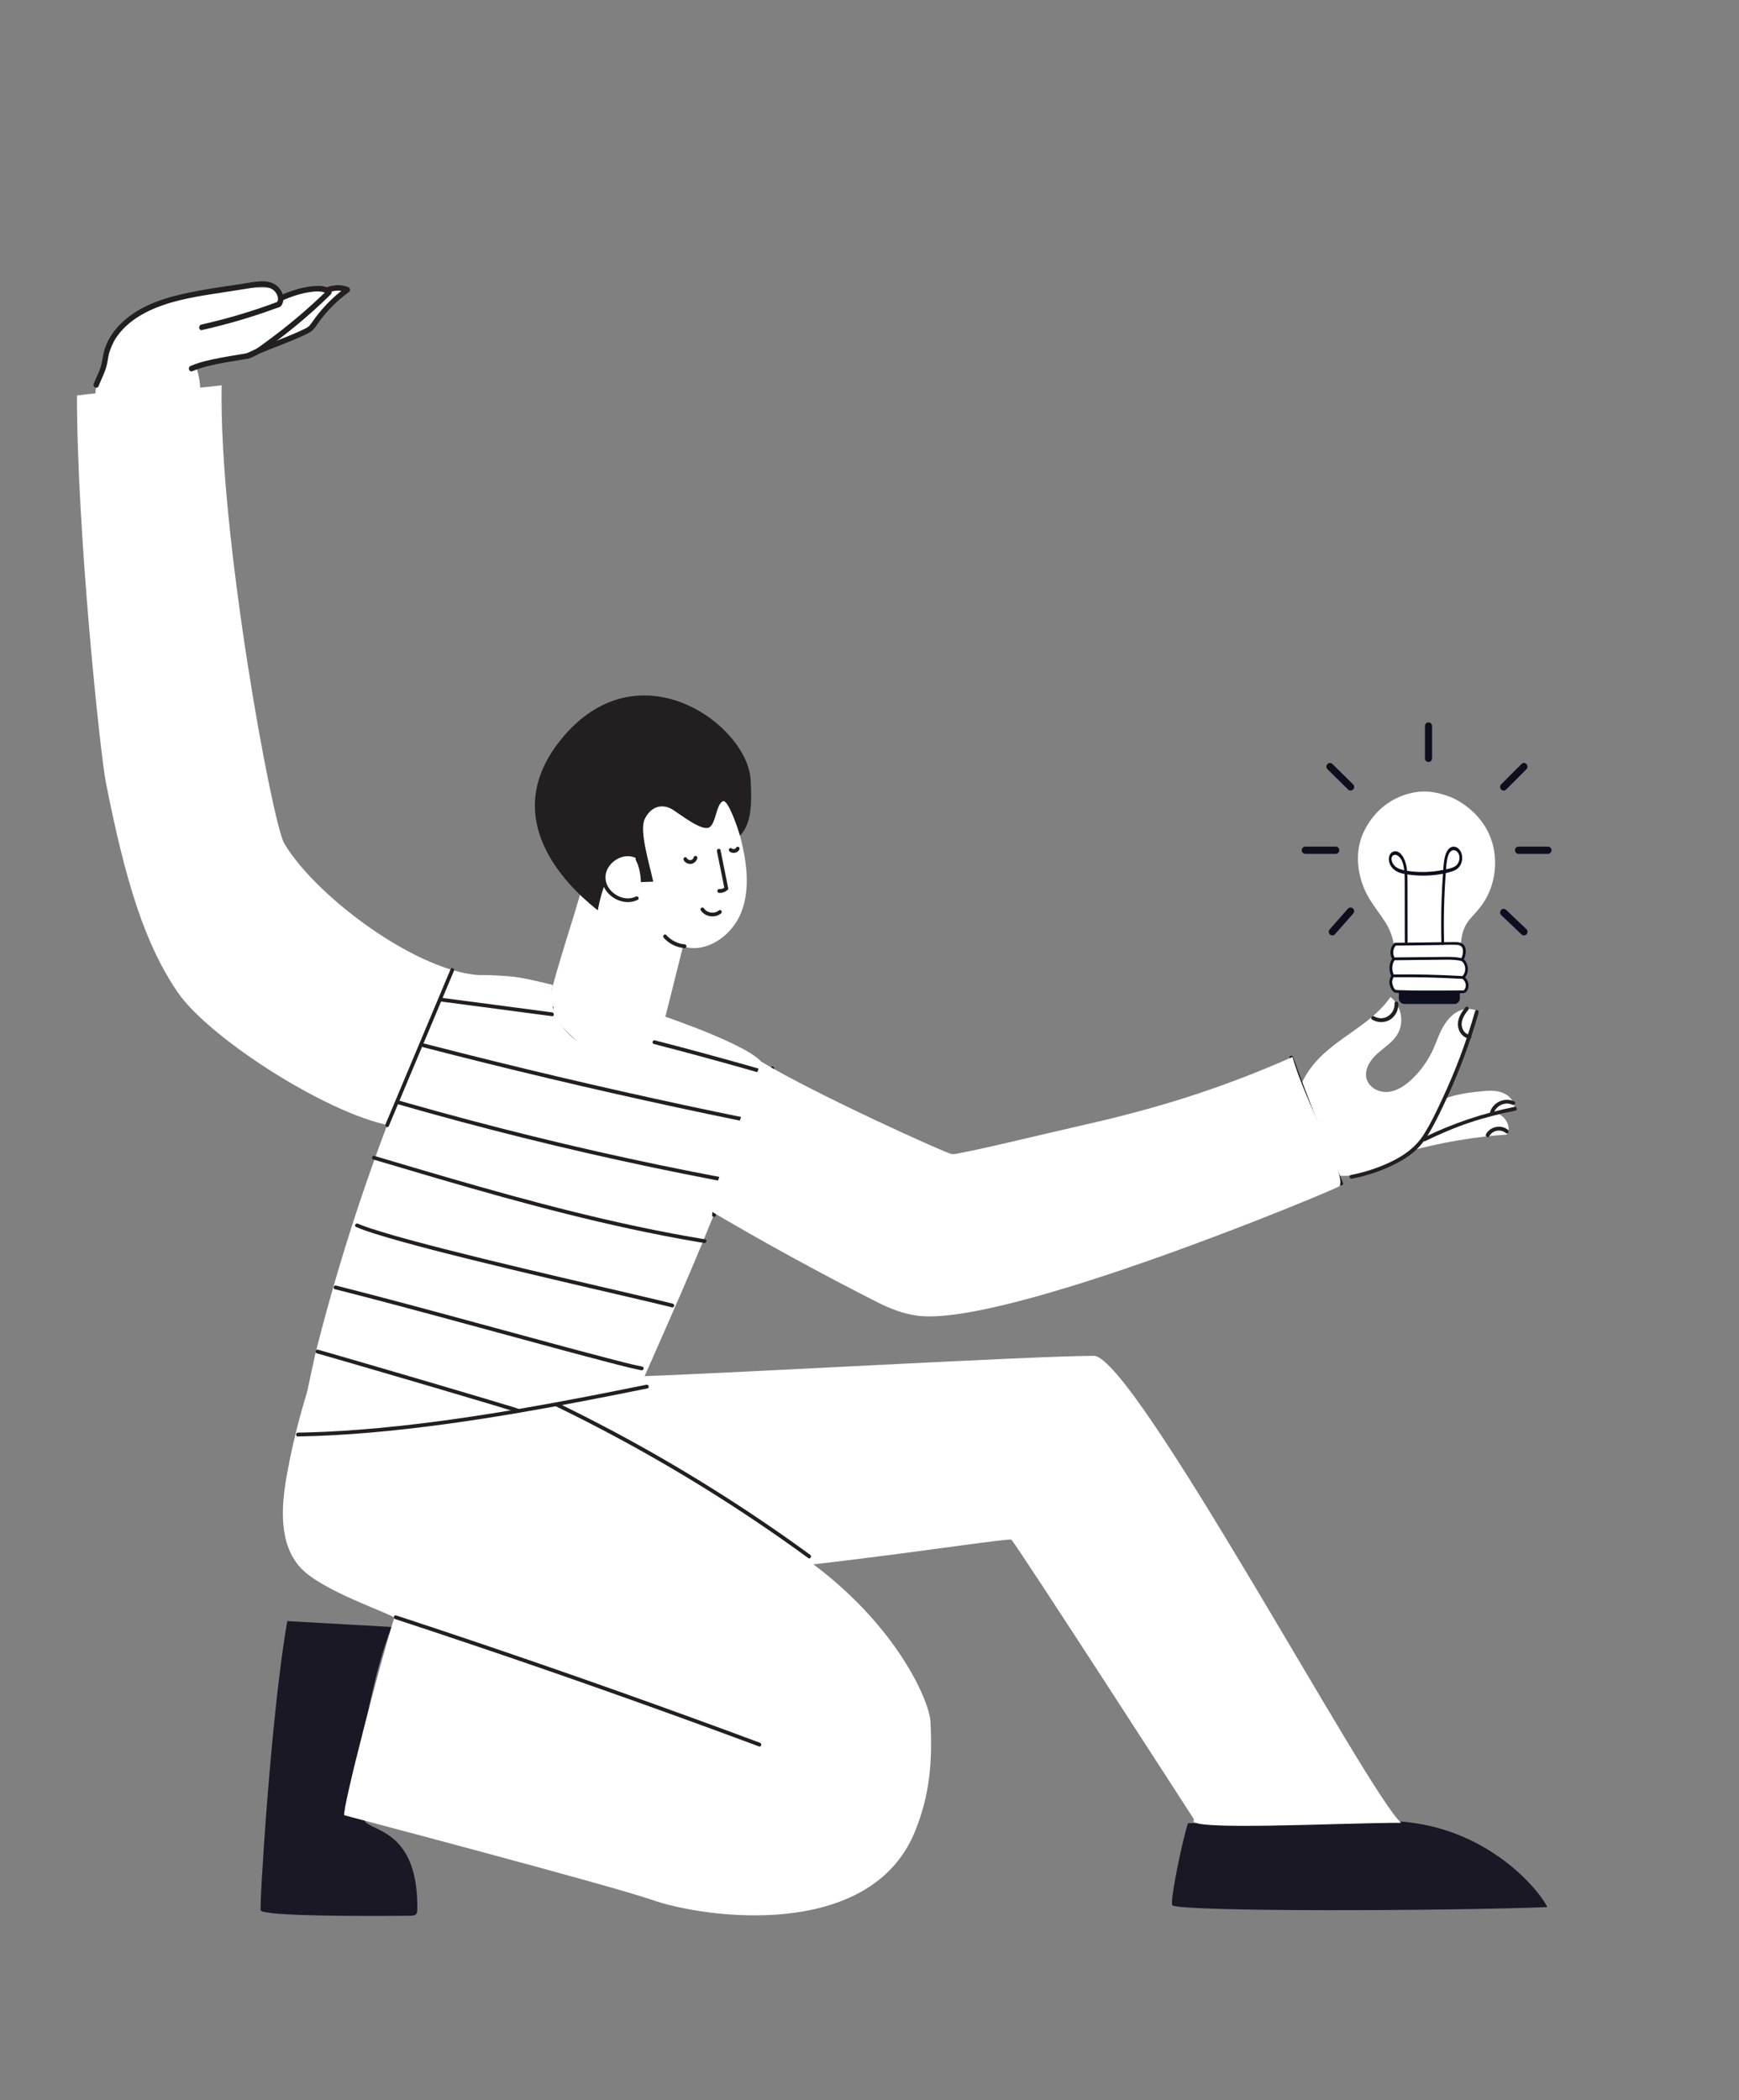 <svg xmlns="http://www.w3.org/2000/svg" xmlns:xlink="http://www.w3.org/1999/xlink" id="Layer_4" data-name="Layer 4" viewBox="0 0 911.3 1100.5"><rect x="0" y="0" width="911.3" height="1100.5" fill="#808080" stroke="none"/><defs><style>      .cls-1 {        fill: #0d0f1e;      }      .cls-1, .cls-2, .cls-3, .cls-4, .cls-5 {        stroke-width: 0px;      }      .cls-2 {        fill: none;      }      .cls-6 {        clip-path: url(#clippath-1);      }      .cls-7 {        clip-path: url(#clippath-4);      }      .cls-3 {        fill: #fff;      }      .cls-4 {        fill: #231f20;      }      .cls-8 {        clip-path: url(#clippath);      }      .cls-9 {        clip-path: url(#clippath-5);      }      .cls-5 {        fill: #191824;      }    </style><clipPath id="clippath"><path class="cls-2" d="m167.42,710.52c-7.59,20.35-13.35,41.41-17.18,62.83-2.95,16.5-4.08,35.56,7.01,47.95,11.36,12.68,48.73,24.56,49.33,26.57.54,1.84.58-1.83,0,0-7.38,23.35-27.5,100.9-26.18,103.39,0,0,139.65,36.8,161.36,44.38,28.13,9.83,114.64,21.36,137.8-36.04,7.8-19.34,9.06-36.34,8.06-57.22-.69-14.31-29.1-75.53-108.72-109.85-71.47-30.8-137.21-56.84-212.23-77.08"></path></clipPath><clipPath id="clippath-1"><path class="cls-2" d="m335.61,721.24c51.27-1.78,206.37-10.72,237.58-10.72,21.14,0,144.54,231.18,161.09,244.7-32.86.04-115.53,4.51-108.48-1.64,0,0-93.92-145.48-95.81-146.71-2.38-1.54-155.93,23.81-202.42,18.45-4.09-.47-5.9-16.83-9.46-18.93-6.78-4-9.51-12.56-10.34-20.5-2.68-25.32,9.24-51.69,29.85-66.1"></path></clipPath><clipPath id="clippath-4"><path class="cls-2" d="m398.86,556.32c29.02,17.45,97.44,48.3,100.06,48.52,3.57.31,50.14-11.07,69.98-15.55,38.69-8.75,72.06-19.31,108.42-35.38,6.3,22.98,28.93,62.67,24.51,67.75-1.21,1.39-175.96,74.52-221.6,67.75-7.09-1.05-13.81-3.62-20.23-6.87-30.22-15.31-59.97-31.6-89.17-48.84l28.03-77.37Z"></path></clipPath><clipPath id="clippath-5"><path class="cls-2" d="m342.32,462.03c-2.05-9.57-7.41-26.58-4.47-32.8,2.91-6.15,8.72-8.55,14.54-5.02,3.85,2.34,14.5,10.9,18.79,9.57,4.03-1.25,3.84-11.98,7.61-13.89,2.68-1.37,8.05,14.58,8.97,17.99,6.74-6.6,6.06-19.48,5.62-28.99-1.31-28.4-57.05-69.91-97.35-23.79-40.92,46.82,10.14,86.16,17.22,91.96,1.95-10.81,5.94-21.14,10.29-23.46,2.21-1.18,6.38-4.68,8.5-3.87,2.11.8,3.8,7.97,3.8,12.53"></path></clipPath></defs><path class="cls-3" d="m50.32,208.33c-.93-3.74.53-7.61,1.96-11.18,1.88-4.68,3.76-9.37,5.63-14.05,1.36-3.39,2.74-6.82,4.9-9.74,2.28-3.09,5.35-5.48,8.53-7.58,19.75-12.99,44.41-15.25,67.93-15.07,2.16.02,4.56.15,6.09,1.7,1.36,1.38,1.64,3.48,1.85,5.42,4.72-5.37,18.31-9.55,24.34-5.78,3.51-3.8,4.16-2.48,9.09-1.06-2.84,5.11-8.32,8.18-11.44,13.11-1.13,1.79-1.93,3.8-3.18,5.51-2.65,3.66-7.03,5.58-11.34,6.76-4.31,1.18-8.8,1.79-12.9,3.6-5.72,2.52-10.57,7.3-16.74,8.2-2.1.31-4.23.13-6.35.14-5.96,0-11.91,1.39-17.27,4.04.35-.78,1.45.12,1.71.94,1.07,3.4,1.68,6.95,1.81,10.52-8.06,1.13-16.12,2.26-24.18,3.38-9.95,1.39-20.18,2.78-29.95.42-.41-.1-.94-.15-1.14.22-.2.37.67.63.53.23"></path><path class="cls-4" d="m51.65,202.34c1.51-3.8,3.46-7.36,4.38-11.37.55-2.42.75-4.91,1.52-7.27.74-2.24,1.77-4.39,3.06-6.36,5.81-8.89,15.44-14.23,25.16-17.55,11.2-3.82,23.05-5.27,34.67-7.11,3.17-.5,6.34-1,9.51-1.51,2.66-.42,5.39-.98,8.1-.85,2.28.11,4.64.74,6.15,2.59,1.07,1.31,2.09,3.58,1.11,5.23-.04.08-.08.16-.12.24.17-.23.07-.23-.32.01-.4.08-.8.3-1.19.44-.93.34-1.86.68-2.78,1.01-1.59.57-3.19,1.12-4.8,1.67-3.34,1.13-6.7,2.2-10.07,3.21-6.77,2.03-13.6,3.81-20.48,5.36-1.76.4-1.47,3.27.32,2.87,13.04-2.93,25.91-6.69,38.48-11.29.76-.28,1.67-.48,2.38-.88.58-.33.9-.87,1.19-1.47.49-1.03.65-2.21.56-3.35-.19-2.35-1.5-4.57-3.24-6.07-4.38-3.79-10.88-2.34-16.01-1.52-12.71,2.01-25.64,3.53-38.11,6.82-10.89,2.87-21.78,7.6-29.5,16.2-3.84,4.28-6.71,9.53-7.66,15.29-.44,2.64-.91,5.22-1.92,7.7-.93,2.29-2.04,4.49-2.95,6.78-.68,1.72,1.9,2.89,2.59,1.17h0Z"></path><path class="cls-4" d="m100.88,194.51c4.26-1.88,8.89-2.91,13.43-3.84,4.24-.86,8.52-1.53,12.79-2.23,1.19-.2,2.4-.38,3.56-.71,3.2-.92,5.97-3.04,8.66-4.95,5.65-4.02,11.15-8.26,16.5-12.7,6.02-4.99,11.83-10.24,17.43-15.72.56-.55.78-1.31.29-2.02-1.99-2.89-6.72-2.63-9.72-2.35-5.96.57-11.81,2.54-17.27,4.97-1.66.74-.62,3.43,1.05,2.68,4.98-2.22,10.23-4.03,15.65-4.69,1.8-.22,3.65-.34,5.45-.05.61.1,1.12.23,1.67.46.47.2.64.33.89.7.1-.67.19-1.35.29-2.02-9.85,9.63-20.37,18.55-31.47,26.65-2.67,1.94-5.36,4.14-8.35,5.55-.75.35-1.52.64-2.31.86.47-.13-.11.02-.27.05-.56.11-1.12.21-1.69.3-4.11.69-8.23,1.32-12.33,2.12-5.16,1.01-10.47,2.11-15.31,4.25-1.67.74-.63,3.42,1.05,2.68h0Z"></path><path class="cls-4" d="m130.47,187.78c7.49-3.62,15.37-6.34,23.04-9.53,1.82-.76,3.63-1.54,5.41-2.37,1.76-.82,3.63-1.62,5.05-2.99,1.52-1.46,2.58-3.43,3.85-5.11,1.29-1.71,2.66-3.37,4.1-4.96,3.3-3.66,6.98-6.93,10.95-9.82.85-.62.71-2.07-.27-2.47-3.81-1.56-8.1-1.49-11.82.31-1.64.79-.6,3.48,1.05,2.68,3.05-1.47,6.48-1.64,9.62-.36-.09-.83-.18-1.65-.27-2.47-6.93,5.05-12.88,11.28-17.77,18.37-.56.82-1.13,1.6-1.93,2.2-.84.63-1.79,1.06-2.72,1.51-1.75.84-3.53,1.63-5.32,2.38-3.79,1.61-7.64,3.09-11.47,4.6-4.23,1.67-8.46,3.36-12.56,5.35-1.64.79-.6,3.48,1.05,2.68h0Z"></path><path class="cls-1" d="m762.14,526.13h-26.23c-1.59,0-2.88-1.31-2.88-2.93v-6.71c0-1.62,1.29-2.93,2.88-2.93h26.23c1.59,0,2.88,1.31,2.88,2.93v6.71c0,1.62-1.29,2.93-2.88,2.93Z"></path><g><path class="cls-3" d="m731.53,502.77c.32-6.76-.87-13.23-4.29-18.88-3.42-5.65-7.84-10.67-10.8-16.59-3.73-7.46-4.95-16.2-3.41-24.43,1.12-6,8.8-24.14,29.64-27.14,8.67-1.25,17.91,2.63,20.8,4.31,9.5,5.51,16.4,13.82,18.61,24.72,2.21,10.9-.62,22.8-7.72,31.26-2.21,2.63-4.81,4.96-6.57,7.92-3.39,5.7-3.15,12.81-2.81,19.47-11.24.02-22.48.03-33.72.05"></path><path class="cls-3" d="m732.24,502.77c.19-4.28-.19-8.61-1.46-12.71-1.3-4.17-3.6-7.77-6.07-11.3-2.5-3.57-5.13-7.07-7.19-10.93-2.04-3.83-3.39-8.02-4.03-12.32-.84-5.67-.52-11.65,1.62-16.99,1.72-4.3,4.3-8.3,7.45-11.65,4.23-4.49,9.56-7.75,15.46-9.41,3.83-1.08,7.74-1.49,11.69-1.02,3.66.43,7.29,1.46,10.68,2.91,6.04,2.58,11.56,7.21,15.38,12.61,4.4,6.21,6.54,13.77,6.3,21.4-.25,8.02-3.09,16.02-8.23,22.15-2.64,3.16-5.8,5.91-7.56,9.74-1.73,3.77-2.19,7.96-2.22,12.08-.01,2.03.08,4.06.18,6.09.24-.24.48-.49.71-.73-11.24.02-22.48.03-33.72.05-.92,0-.92,1.46,0,1.46,11.24-.02,22.48-.03,33.72-.05.37,0,.74-.33.72-.73-.22-4.38-.44-8.86.47-13.17.44-2.08,1.15-4.1,2.24-5.93,1.13-1.9,2.61-3.52,4.09-5.13,2.84-3.08,5.35-6.31,7.19-10.12,1.73-3.6,2.9-7.47,3.45-11.43,1.08-7.75-.15-15.8-3.84-22.7-3.51-6.57-9.1-11.86-15.48-15.51-2.49-1.42-5.25-2.43-7.99-3.21-4.04-1.15-8.34-1.77-12.53-1.28-6.61.76-12.95,3.39-18.16,7.59-4.07,3.28-7.42,7.5-9.84,12.18-2.05,3.95-3.22,7.98-3.55,12.45-.65,9,1.91,17.69,6.74,25.19,2.48,3.86,5.34,7.47,7.77,11.37,2.35,3.78,3.81,8,4.34,12.44.26,2.2.31,4.43.21,6.64-.04.94,1.39.93,1.43,0h0Z"></path></g><g><path class="cls-3" d="m730.85,495.06c-1.82,2-2.01,5.34-.42,7.54-1.77,1.81-2,6.65-.54,8.73-1.22,2.22-1.45,3.28-.59,5.66.35.96.89,1.89,1.74,2.44.86.56,35.81.47,36.27.22.6-.33,1.01-.95,1.24-1.6.75-2.05-.1-4.58-1.92-5.75,2.68-2.34,2.46-7.27-.43-9.35.83-1.46,1.23-3.18,1.12-4.87-.06-.88-.26-1.79-.83-2.45-.99-1.15-2.69-1.22-4.2-1.2-10.42.13-20.83.27-31.25.4"></path><path class="cls-1" d="m730.34,494.54c-2.01,2.33-2.28,5.85-.53,8.42.04-.29.07-.59.11-.88-2.12,2.3-2.36,7.02-.65,9.61v-.73c-.74,1.36-1.35,2.74-1.15,4.32.2,1.53.84,3.26,1.98,4.32.71.66,1.42.66,2.34.71,3.21.18,6.43.19,9.65.21,7.8.07,15.61.12,23.41-.07.75-.02,1.74.11,2.4-.32,1.33-.88,1.78-2.77,1.61-4.28-.19-1.73-1.09-3.22-2.5-4.19.05.38.1.76.14,1.14,3.04-2.79,2.66-8.05-.57-10.5.09.33.17.66.26,1,1.14-2.09,1.8-5.05.74-7.32-1.1-2.36-3.81-2.32-6.01-2.29-6.51.08-13.02.17-19.53.25-3.66.05-7.32.09-10.97.14-.92.01-.92,1.47,0,1.46,7.32-.09,14.63-.19,21.95-.28,3.44-.04,6.95-.29,10.38-.11,1.71.09,2.98.75,3.21,2.62.2,1.66-.21,3.35-1,4.79-.2.37-.06.76.26,1,2.53,1.92,2.57,6.11.28,8.21-.36.33-.22.9.14,1.14,1.23.84,1.94,2.34,1.83,3.85-.06.86-.4,1.4-.88,2.07-.17.23,0,.09-.06.11-.61.17-1.42.06-2.04.07-3.09.07-6.19.08-9.28.09-7.25.03-14.52.07-21.77-.18-.57-.02-1.14-.04-1.71-.07-.2-.01-.41-.02-.61-.04-.11-.01-.5-.08-.28-.03-.12-.03-.3-.11-.06.02-.75-.41-1.2-1.39-1.47-2.17-.28-.78-.51-1.61-.41-2.44.11-.9.56-1.72.98-2.5.12-.22.14-.52,0-.73-1.35-2.04-1.27-6.01.43-7.84.2-.22.29-.61.11-.88-1.37-2.01-1.3-4.8.31-6.66.61-.7-.4-1.74-1.01-1.03h0Z"></path></g><path class="cls-1" d="m737.62,493.72c-.01-7.08-.02-14.16-.03-21.24,0-3.54,0-7.08-.02-10.62,0-2.55-.06-5.13-.48-7.63-.69-4.09-3.41-9.46-7.2-7.84-1.63.7-2.39,2.88-1.97,4.99.49,2.46,2.07,4.14,3.77,5.12,2.12,1.22,4.47,1.56,6.75,1.88,2.6.35,5.21.51,7.82.48,5.07-.07,10.34-.71,15.25-2.43,1.95-.68,3.69-2.03,4.42-4.62.62-2.21.3-4.79-1.02-6.44-1.24-1.56-3.11-2.17-4.72-1.28-1.57.87-2.47,2.83-2.99,4.87-.77,3.05-.84,6.43-1.07,9.59-.28,3.93-.5,7.87-.65,11.81-.31,7.97-.35,15.95-.14,23.92.03,1.2,1.46,1.21,1.43,0-.32-11.92-.06-23.86.79-35.74.18-2.54.29-5.15.72-7.65.32-1.88.9-4.1,2.31-5.01,1.54-.99,3.48.21,4.05,2.28.61,2.23-.38,4.64-1.91,5.68-1.83,1.25-4.2,1.54-6.21,1.97-2.22.48-4.46.8-6.71.98-4.41.36-8.87.19-13.25-.6-1.91-.34-3.95-.86-5.57-2.31-1.14-1.02-2.78-4.04-1.09-5.48,1.41-1.2,3.27.26,4.2,1.7,1.01,1.57,1.48,3.63,1.73,5.62.34,2.65.28,5.37.28,8.05,0,3.22.01,6.44.02,9.65.01,6.76.02,13.52.03,20.27,0,1.21,1.43,1.21,1.43,0h0Z"></path><path class="cls-1" d="m731.27,503.19c5.93-.06,11.85-.12,17.78-.19,2.94-.03,5.89-.07,8.83-.09,2.86-.02,5.72.06,8.49.8.89.24,1.27-1.16.38-1.4-2.73-.73-5.54-.86-8.35-.86-2.99,0-5.99.06-8.99.09-6.05.06-12.1.13-18.15.19-.92,0-.92,1.47,0,1.46h0Z"></path><path class="cls-1" d="m730.82,512.11c11.77-.12,23.55.16,35.3.85.92.05.92-1.4,0-1.46-11.75-.69-23.53-.98-35.3-.85-.92,0-.92,1.47,0,1.46h0Z"></path><g><path class="cls-1" d="m748.58,399.31c-1.03,0-1.87-.85-1.87-1.9v-16.95c0-1.05.84-1.9,1.87-1.9s1.87.85,1.87,1.9v16.95c0,1.05-.84,1.9-1.87,1.9Z"></path><path class="cls-1" d="m699.96,447.46h-15.94c-1.03,0-1.87-.85-1.87-1.9s.84-1.9,1.87-1.9h15.94c1.03,0,1.87.85,1.87,1.9s-.84,1.9-1.87,1.9Z"></path><path class="cls-1" d="m811.18,447.46h-15.41c-1.03,0-1.87-.85-1.87-1.9s.84-1.9,1.87-1.9h15.41c1.03,0,1.87.85,1.87,1.9s-.84,1.9-1.87,1.9Z"></path><path class="cls-1" d="m787.98,414.28c-.48,0-.97-.19-1.33-.57-.72-.75-.71-1.95.02-2.69l10.63-10.64c.74-.74,1.92-.73,2.64.02.72.75.71,1.95-.02,2.69l-10.63,10.64c-.36.36-.84.55-1.31.55Z"></path><path class="cls-1" d="m707.75,414.28c-.47,0-.94-.18-1.3-.53l-10.8-10.64c-.74-.73-.76-1.93-.04-2.69.72-.75,1.9-.78,2.64-.04l10.8,10.64c.74.73.76,1.93.04,2.69-.37.39-.85.58-1.34.58Z"></path><path class="cls-1" d="m698.19,490.2c-.44,0-.89-.16-1.25-.49-.77-.7-.83-1.91-.14-2.69l9.56-10.82c.69-.78,1.87-.84,2.64-.14.77.7.83,1.91.14,2.69l-9.56,10.82c-.37.42-.88.63-1.39.63Z"></path><path class="cls-1" d="m798.61,490.2c-.46,0-.91-.17-1.27-.51l-10.63-10.1c-.75-.72-.79-1.92-.09-2.69.7-.77,1.89-.81,2.64-.09l10.63,10.1c.75.72.79,1.92.09,2.69-.37.4-.87.6-1.37.6Z"></path></g><path class="cls-3" d="m733.7,600.99c5.67-4.92,12.89-7.5,19.94-9.97,5.6-1.96,11.2-3.93,16.81-5.89,4.48-1.57,9.32-3.15,13.86-1.76,4.54,1.39,7.99,7.19,5.33,11.19-17.44,1.23-34.76,4.19-51.64,8.82-.89-1.53-1.79-3.06-2.68-4.59"></path><path class="cls-3" d="m750.48,579.25c7.38-5.1,16.6-6.44,25.48-7.33,3.48-.35,7.07-.64,10.42.36,3.36,1,6.49,3.58,7.16,7.08.08.42.13.86,0,1.27-.31,1.06-1.51,1.5-2.56,1.79-16.59,4.65-32.88,10.38-48.75,17.14,1.35-10.11,4.6-19.95,9.51-28.84.59.34.66,1.31.14,1.74"></path><path class="cls-3" d="m701.58,615.99c10.83,1.65,34.17-6.78,41.45-15.11,7.29-8.32,11.65-18.81,15.9-29.08,2.59-6.27,5.18-12.54,7.76-18.81,3.02-7.31,7.27-17.83,6.63-23.6-7.99-2.52-13.1,2.82-15.92,6.85-2.82,4.04-4.22,8.89-6.25,13.39-2.69,5.99-6.55,11.43-11.29,15.93-3.49,3.31-7.69,6.2-12.44,6.65-4.75.45-10.03-2.23-11.29-6.91-1.31-4.85,1.9-9.78,5.59-13.11,3.7-3.33,8.15-6.02,10.68-10.34,3.63-6.2,1.92-15.06-3.74-19.4-9.96,14.63-28.18,21.15-39.66,34.57-6.57,7.68-10.68,17.52-11.55,27.67-.21,2.47-.24,4.97.24,7.4,2.08,10.63,13.04,17.51,15.67,28.01,7.55-1.87.66-2.24,8.21-4.12"></path><path class="cls-4" d="m794.1,582.02c-8.14,1.63-16.2,3.66-24.08,6.31-7.93,2.67-15.64,5.98-23.17,9.65-1.15.56-2.05-1.24-.89-1.8,15.26-7.44,31.14-12.81,47.74-16.13,1.25-.25,1.66,1.72.41,1.97h0Z"></path><path class="cls-4" d="m774.88,530.59c-4.25,14.86-9.61,29.37-16.02,43.4-3.18,6.95-6.46,13.97-10.4,20.51-2.02,3.36-4.41,6.45-7.38,9.01-2.8,2.42-5.96,4.4-9.23,6.1-7.37,3.83-15.34,6.51-23.46,8.08-1.25.24-1.66-1.73-.41-1.97,7.17-1.39,14.16-3.65,20.77-6.81,6.91-3.3,13.02-7.61,17.23-14.2,3.98-6.21,7.14-13.08,10.26-19.77,3.22-6.91,6.17-13.95,8.86-21.09,2.95-7.84,5.58-15.8,7.88-23.86.36-1.25,2.25-.64,1.89.61h0Z"></path><path class="cls-4" d="m769.39,529.32c-1.81,2.11-3.51,4.77-3.42,7.68.08,2.43,1.71,5.02,4.23,5.28,1.26.13,1.17,2.15-.1,2.01-3.26-.34-5.62-3.2-6.04-6.43-.49-3.82,1.63-7.29,3.99-10.05.84-.98,2.16.53,1.33,1.49h0Z"></path><path class="cls-4" d="m780.95,582.48c1.78-5.12,7.82-7.56,12.6-5.26,1.15.55.08,2.25-1.06,1.7-3.61-1.74-8.33.39-9.65,4.17-.43,1.22-2.32.62-1.89-.61h0Z"></path><path class="cls-4" d="m778.72,594.36c2.17-4.04,7.95-5.23,11.46-2.29.97.82-.08,2.52-1.06,1.7-2.72-2.28-7.03-1.49-8.73,1.67-.61,1.14-2.28.05-1.67-1.08h0Z"></path><path class="cls-4" d="m732.78,525.88c.18,3.45-1.57,6.84-4.52,8.57-2.84,1.68-6.43,1.51-9.23-.15-1.11-.65-.04-2.35,1.06-1.7,5.03,2.97,11.01-1.03,10.71-6.83-.07-1.3,1.91-1.19,1.98.1h0Z"></path><path class="cls-3" d="m286.96,527.4c6.11-26.21,16.03-51.69,22.15-77.9,2.76-11.83,15.62-20.05,22.59-29.91,6.97-9.87,19.1-16.98,30.74-14.28,14.53,3.38,22.09,19.61,25.78,34.31,3.18,12.68,4.98,26.46.17,38.6-4.81,12.14-18.17,21.57-30.48,17.77-3.54,14.12-7.07,28.24-10.61,42.36-1.03,4.12.08,12.32-2.63,15.56-3.49,4.18-11.31,1.99-16.68,2.34-7.24.47-14.83-1.38-20.34-6.19-5.51-4.81-19.45-15.6-17.34-22.67"></path><path class="cls-3" d="m289.78,516.25c-3.59,9.78,3.36,22.44,11.65,28.58,8.29,6.14,31.18,9.21,39.22,2.73,4.57-3.69,8.04-14.74,8.04-14.74,0,0,53.46,18.13,51.35,26.64-16.15,65.38-56.44,145.41-81.96,207.62-50.83-10.89-77.88,1.38-126.6-16.95-1.78-.67-44.27,40.24-35.36,1.64.28-1.22,8.82-41.08,9.12-42.3,15.18-60.37,35.56-119.38,60.82-176.14,3.62-8.14,7.99-16.91,16.06-20.45,4.19-1.84,8.88-2.02,13.44-1.87,15.76.52,17.99,1.36,32.66,4.76"></path><path class="cls-3" d="m211.59,590.68c-30.79-1.02-101.04-45.06-118.59-70.84-16.78-24.66-27.02-56.59-37.47-109.57-3.09-15.65-15.2-131.64-15.2-203.01,25.27-3.45,50.55-1.92,75.82-5.37-1.54,77.58,26.53,229.44,32.81,240.09,17.1,29,75.55,72.11,108.63,68.98l-46,79.72Z"></path><path class="cls-5" d="m205.25,852.6c-18.23-1.02-36.46-2.05-54.69-3.07-8.6,48.48-14.68,150.18-13.95,151.6,1.6,3.13,55.52,3.02,78.66,2.79.99,0,2.1-.07,2.78-.81.64-.7.61-1.76.63-2.72.47-42-24.46-40.41-27.68-46.34-1.85-3.41-7.96-19.4-5.6-27.28,7.94-26.5,9.74-48.45,19.85-74.18"></path><path class="cls-5" d="m622.54,955.43c-3.04,9.38-9.87,42.28-8.08,43.12,7.14,3.36,143.42,2.92,196.3.86-1.25-4.41-29.19-43.87-82.55-45.17-29.78-.73-75.89.99-105.67,1.19"></path><path class="cls-4" d="m675.78,554.49c6.24,17.41,12.94,34.65,20.07,51.71,2.04,4.86,4.11,9.71,6.22,14.54.51,1.17,2.2.16,1.69-1.01-7.36-16.88-14.29-33.96-20.76-51.22-1.81-4.84-3.59-9.69-5.34-14.56-.43-1.2-2.32-.68-1.89.53h0Z"></path><path class="cls-4" d="m375.7,446.07c1.33,6.61,2.67,13.22,4,19.84.08-.32.17-.65.25-.97-.88.73-1.95,1.03-3.07.99-1.26-.05-1.26,1.94,0,1.99,1.66.06,3.18-.51,4.46-1.58.28-.23.32-.64.25-.97-1.33-6.61-2.67-13.22-4-19.84-.25-1.26-2.14-.72-1.89.53h0Z"></path><path class="cls-4" d="m358.23,450.7c.8,1.45,2.44,2.23,4.04,1.99,1.49-.22,2.76-1.45,3.15-2.92.13-.5-.17-1.11-.68-1.23-.51-.12-1.06.16-1.2.7-.02.06-.03.12-.05.19-.03.11-.05.13,0,.01-.05.12-.11.23-.17.34-.04.07-.08.13-.13.19.07-.11.06-.07-.01.01-.08.1-.17.19-.26.28-.05.04-.1.08-.14.13.1-.08.07-.06-.02,0-.11.07-.21.14-.33.19-.1.05-.13.05,0,0-.07.03-.14.05-.21.08-.06.02-.32.12-.37.09.04.03.18-.02,0,0-.06,0-.13,0-.19,0-.06,0-.13-.01-.19-.01-.12,0,.18.04,0,0-.13-.03-.25-.06-.38-.1-.06-.02-.12-.04-.18-.07-.11-.04.15.08-.01-.01-.11-.06-.23-.12-.34-.2-.04-.03-.21-.18-.05-.03-.05-.04-.1-.09-.15-.13-.05-.04-.09-.09-.14-.14-.02-.02-.16-.18-.07-.08.09.1-.04-.07-.06-.09-.04-.07-.08-.13-.12-.2-.25-.45-.9-.65-1.34-.36-.45.3-.62.88-.35,1.36h0Z"></path><path class="cls-4" d="m382.21,446.13c.83.73,1.87.96,2.94.76.94-.18,1.85-.81,2.29-1.68.24-.46.13-1.1-.35-1.36-.45-.24-1.09-.14-1.34.36-.04.08-.09.16-.14.24-.02.03-.11.15,0,0,.11-.14.02-.03,0,0-.06.07-.12.13-.19.19-.03.03-.14.12,0,0,.14-.11.03-.02,0,0-.14.1-.28.17-.43.24.3-.16.03-.02-.06,0-.08.02-.16.04-.24.06-.04,0-.07.01-.11.02.29-.07.17-.02.08-.01-.08,0-.16.01-.25.01-.08,0-.16,0-.25-.01-.17-.01.26.05.08.01-.04,0-.07-.01-.11-.02-.08-.02-.16-.04-.24-.07-.03,0-.11-.02-.12-.05,0,.01.25.12.09.04-.07-.04-.14-.08-.21-.12-.02-.01-.1-.06-.11-.08.01.04.2.17.06.04-.39-.34-1.01-.42-1.38,0-.34.37-.41,1.05,0,1.41h0Z"></path><path class="cls-4" d="m376.56,477.19c-2.2,1.83-6.03,1.27-7.65-1.14-.3-.44-.86-.64-1.34-.36-.43.26-.65.92-.35,1.36,2.37,3.52,7.5,4.24,10.73,1.54.41-.34.35-1.06,0-1.41-.4-.41-.97-.34-1.38,0h0Z"></path><path class="cls-4" d="m347.79,491.43c2.82,3.17,6.8,5.1,10.98,5.44.53.04.98-.49.98-1,0-.57-.45-.95-.98-1-3.67-.3-7.13-2.09-9.59-4.86-.85-.95-2.23.46-1.38,1.41h0Z"></path><path class="cls-4" d="m203.73,590.15c4.43-10.56,8.86-21.13,13.3-31.69,4.43-10.56,8.86-21.13,13.3-31.69,2.51-5.99,5.03-11.98,7.54-17.98.49-1.17-1.2-2.18-1.69-1.01-4.43,10.56-8.86,21.13-13.3,31.69-4.43,10.56-8.86,21.13-13.3,31.69-2.51,5.99-5.03,11.98-7.54,17.98-.49,1.17,1.2,2.18,1.69,1.01h0Z"></path><path class="cls-4" d="m375.14,636.76c.25-5.13,1.84-10.04,3.74-14.76,2-4.99,4.24-9.88,6.39-14.8,4.34-9.98,8.69-19.95,13.03-29.93,2.46-5.64,4.92-11.29,7.37-16.93.51-1.16-1.18-2.18-1.69-1.01-4.43,10.18-8.87,20.36-13.3,30.54-4.38,10.07-8.92,20.08-13.13,30.23-2.21,5.33-4.09,10.84-4.37,16.67-.06,1.28,1.89,1.28,1.96,0h0Z"></path><path class="cls-4" d="m230.94,524.82c15.15,2,30.31,4,45.47,6,4.3.57,8.6,1.13,12.9,1.7,1.25.16,1.23-1.83,0-1.99-15.16-2-30.31-4-45.47-6-4.3-.57-8.6-1.13-12.9-1.7-1.25-.16-1.23,1.83,0,1.99h0Z"></path><path class="cls-4" d="m342.66,547.1c15.66,4.05,31.27,8.27,46.84,12.67,4.36,1.23,8.71,2.48,13.07,3.73,1.21.35,1.73-1.57.52-1.92-15.54-4.49-31.13-8.81-46.77-12.96-4.38-1.16-8.76-2.31-13.14-3.44-1.22-.32-1.74,1.61-.52,1.92h0Z"></path><path class="cls-4" d="m221.78,548.79c11.02,2.85,22.05,5.65,33.09,8.39,10.99,2.73,21.99,5.4,33.01,8.01,11.07,2.63,22.15,5.2,33.25,7.71,11.04,2.5,22.09,4.94,33.16,7.33,11.12,2.4,22.25,4.74,33.4,7.02,1.37.28,2.74.56,4.12.84,1.23.25,1.76-1.67.52-1.92-11.15-2.27-22.28-4.6-33.4-6.98-11.07-2.37-22.12-4.8-33.17-7.29-11.1-2.5-22.19-5.05-33.26-7.67-11.02-2.6-22.03-5.26-33.02-7.97-11.05-2.73-22.08-5.51-33.1-8.35-1.36-.35-2.71-.7-4.07-1.05-1.22-.32-1.74,1.61-.52,1.92h0Z"></path><path class="cls-4" d="m208.23,578.57c10.99,3.17,22.01,6.23,33.06,9.19,11.05,2.96,22.12,5.82,33.22,8.58,11.1,2.76,22.22,5.42,33.36,7.97,11.14,2.55,22.31,5.01,33.5,7.36,11.13,2.34,22.29,4.57,33.46,6.71,1.42.27,2.85.54,4.27.81,1.23.23,1.76-1.69.52-1.92-11.23-2.12-22.45-4.34-33.64-6.66-11.19-2.32-22.37-4.75-33.52-7.28-11.15-2.53-22.28-5.16-33.38-7.9-11.1-2.73-22.18-5.57-33.24-8.51-11-2.92-21.97-5.95-32.92-9.07-1.4-.4-2.79-.8-4.18-1.2-1.21-.35-1.73,1.57-.52,1.92h0Z"></path><path class="cls-4" d="m195.68,607.64c11.17,3.32,22.34,6.64,33.52,9.91,11.19,3.27,22.39,6.48,33.62,9.59,11.23,3.11,22.48,6.1,33.78,8.94,11.23,2.82,22.5,5.48,33.82,7.92,11.37,2.45,22.79,4.69,34.25,6.65,1.44.25,2.88.49,4.32.73,1.23.2,1.76-1.72.52-1.92-11.48-1.89-22.91-4.06-34.29-6.46-11.38-2.4-22.72-5.02-34.02-7.81-11.3-2.79-22.57-5.76-33.8-8.84-11.18-3.07-22.34-6.24-33.48-9.48-11.19-3.25-22.36-6.57-33.53-9.89-1.4-.42-2.8-.83-4.21-1.25-1.21-.36-1.73,1.56-.52,1.92h0Z"></path><path class="cls-4" d="m186.58,642.98c3.07,1.33,6.26,2.39,9.44,3.41,4.63,1.48,9.31,2.82,13.99,4.13,5.79,1.62,11.61,3.16,17.43,4.67,6.58,1.71,13.18,3.37,19.78,5,6.98,1.73,13.97,3.43,20.97,5.11,7.03,1.69,14.06,3.36,21.09,5.02,6.62,1.56,13.25,3.11,19.88,4.66,5.87,1.37,11.74,2.73,17.6,4.1,4.74,1.1,9.49,2.21,14.23,3.33,3.19.75,6.39,1.51,9.57,2.31.5.13,1.01.25,1.51.39,1.22.32,1.74-1.6.52-1.92-2.75-.72-5.51-1.37-8.28-2.03-4.38-1.04-8.76-2.07-13.14-3.09-5.62-1.31-11.24-2.62-16.86-3.93-6.47-1.51-12.95-3.02-19.42-4.54-6.95-1.63-13.89-3.27-20.83-4.93-7.03-1.68-14.06-3.38-21.08-5.1-6.71-1.65-13.41-3.32-20.1-5.03-6.06-1.55-12.11-3.13-18.15-4.77-5-1.36-9.99-2.76-14.95-4.28-3.56-1.09-7.12-2.21-10.6-3.56-.31-.12-.62-.24-.92-.37-.15-.06-.3-.12-.45-.19-.06-.03-.12-.05-.18-.08-.15-.07.18.08-.07-.03-1.15-.5-2.14,1.22-.99,1.72h0Z"></path><path class="cls-4" d="m175.52,675.6c11.19,2.81,22.34,5.74,33.49,8.71,12.6,3.35,25.18,6.76,37.76,10.18,12.31,3.34,24.62,6.7,36.93,10.04,10.32,2.8,20.64,5.59,30.99,8.3,6.62,1.73,13.25,3.51,19.94,4.95.48.1.96.2,1.44.3,1.23.24,1.76-1.68.52-1.92-6.13-1.22-12.18-2.86-18.23-4.43-9.98-2.59-19.95-5.28-29.9-7.97-12.16-3.29-24.32-6.61-36.47-9.91-12.64-3.44-25.28-6.87-37.94-10.25-11.42-3.05-22.84-6.07-34.29-8.98-1.24-.31-2.47-.63-3.71-.94-1.22-.31-1.74,1.61-.52,1.92h0Z"></path><path class="cls-4" d="m166.09,709.22c3.75,1,7.48,2.13,11.21,3.21,7.55,2.19,15.1,4.39,22.65,6.59,9.14,2.67,18.27,5.35,27.41,8.04,8.5,2.5,16.99,5.01,25.48,7.55,5.62,1.68,11.24,3.35,16.83,5.11.61.19,1.2.39,1.8.61,1.18.45,1.69-1.47.52-1.92-2.19-.84-4.49-1.46-6.73-2.14-3.09-.94-6.19-1.88-9.29-2.8-8.26-2.48-16.53-4.92-24.8-7.36-9.17-2.71-18.35-5.4-27.53-8.08-7.86-2.3-15.72-4.59-23.58-6.87-4.31-1.25-8.61-2.52-12.92-3.71-.18-.05-.36-.1-.54-.15-1.22-.32-1.74,1.6-.52,1.92h0Z"></path><g class="cls-8"><path class="cls-3" d="m487.62,902.38c-.69-14.31-29.1-75.53-108.72-109.85-71.47-30.8-137.21-56.84-212.23-77.08l.75-4.93c-7.59,20.35-13.35,41.41-17.18,62.83-2.95,16.5-4.08,35.56,7.01,47.95,11.36,12.68,48.73,24.56,49.33,26.57-7.38,23.35-27.5,100.9-26.18,103.39,0,0,139.65,36.8,161.36,44.38,28.13,9.83,114.64,21.36,137.79-36.04,7.8-19.34,9.06-36.34,8.06-57.22Z"></path></g><path class="cls-4" d="m207.07,848.46c12.49,4.1,24.97,8.25,37.44,12.45,12.46,4.2,24.91,8.44,37.35,12.73,12.37,4.27,24.73,8.59,37.07,12.96,12.4,4.39,24.78,8.82,37.15,13.3,12.37,4.48,24.72,9.01,37.05,13.59,1.53.57,3.07,1.14,4.6,1.71,1.19.44,1.7-1.48.52-1.92-12.33-4.59-24.68-9.13-37.04-13.62-12.36-4.49-24.74-8.94-37.14-13.34-12.34-4.38-24.69-8.71-37.06-12.99-12.43-4.3-24.87-8.56-37.33-12.77-12.46-4.21-24.94-8.37-37.43-12.48-1.55-.51-3.11-1.02-4.66-1.53-1.2-.39-1.72,1.53-.52,1.92h0Z"></path><g class="cls-6"><path class="cls-3" d="m335.61,721.24c51.27-1.78,206.37-10.72,237.58-10.72,21.14,0,144.54,231.18,161.09,244.7-32.86.04-115.53,4.51-108.48-1.64,0,0-93.92-145.48-95.81-146.71-2.38-1.54-155.93,23.81-202.42,18.45-4.09-.47-5.9-16.83-9.46-18.93-6.78-4-9.51-12.56-10.34-20.5-2.68-25.32,9.24-51.69,29.85-66.1"></path></g><path class="cls-4" d="m291.35,736.99c18.07,8.77,35.84,18.18,53.28,28.2,17.43,10.02,34.52,20.66,51.23,31.89,9.37,6.29,18.61,12.77,27.73,19.43,1.03.75,2-.98.99-1.72-16.27-11.88-32.94-23.18-49.98-33.89-17.04-10.7-34.44-20.81-52.16-30.29-9.94-5.31-19.97-10.43-30.1-15.35-1.13-.55-2.13,1.17-.99,1.72h0Z"></path><g class="cls-7"><path class="cls-3" d="m398.86,556.32c29.02,17.45,97.44,48.3,100.06,48.52,3.57.31,50.14-11.07,69.98-15.55,38.69-8.75,72.06-19.31,108.42-35.38,6.3,22.98,28.93,62.67,24.51,67.75-1.21,1.39-175.96,74.52-221.6,67.75-7.09-1.05-13.81-3.62-20.23-6.87-30.22-15.31-59.97-31.6-89.17-48.84l28.03-77.37Z"></path></g><path class="cls-4" d="m338.74,725.66c-10.1,2.04-20.21,4.06-30.33,6.02-11.48,2.22-22.97,4.34-34.49,6.33-12.41,2.14-24.84,4.11-37.31,5.85-12.72,1.78-25.48,3.31-38.26,4.49-12.51,1.16-25.06,1.99-37.62,2.32-1.54.04-3.08.07-4.62.1-1.26.02-1.26,2.01,0,1.99,12.6-.2,25.19-.93,37.75-2.01,12.83-1.1,25.62-2.57,38.38-4.29,12.52-1.69,25.02-3.62,37.48-5.72,11.71-1.98,23.4-4.11,35.07-6.34,10.33-1.97,20.65-4.03,30.96-6.1,1.17-.24,2.34-.47,3.51-.71,1.23-.25.71-2.17-.52-1.92h0Z"></path><g class="cls-9"><path class="cls-4" d="m342.32,462.03c-2.05-9.57-7.41-26.58-4.47-32.8,2.91-6.15,8.72-8.55,14.54-5.02,3.85,2.34,14.5,10.9,18.79,9.57,4.03-1.25,3.84-11.98,7.61-13.89,2.68-1.37,8.05,14.58,8.97,17.99,6.74-6.6,6.06-19.48,5.62-28.99-1.31-28.4-57.05-69.91-97.35-23.79-40.92,46.82,10.14,86.16,17.22,91.96,1.95-10.81,5.94-21.14,10.29-23.46,2.21-1.18,6.38-4.68,8.5-3.87,2.11.8,3.8,7.97,3.8,12.53"></path></g><path class="cls-3" d="m333.04,448.49c-7.39-3.21-16.97,3.46-16.73,11.63.24,8.17,10.21,14.23,17.39,10.57"></path><path class="cls-4" d="m333.3,447.53c-6.35-2.67-14.15,1.25-16.9,7.43-1.4,3.15-1.4,6.65.05,9.78,1.37,2.98,3.97,5.38,6.9,6.72,3.47,1.59,7.39,1.81,10.85.09,1.13-.56.14-2.28-.99-1.72-5.12,2.54-11.68-.26-14.51-5.03-1.5-2.53-1.82-5.52-.82-8.31.98-2.72,3.11-4.94,5.57-6.32,2.87-1.61,6.26-2.02,9.32-.73,1.16.49,1.67-1.44.52-1.92h0Z"></path></svg>